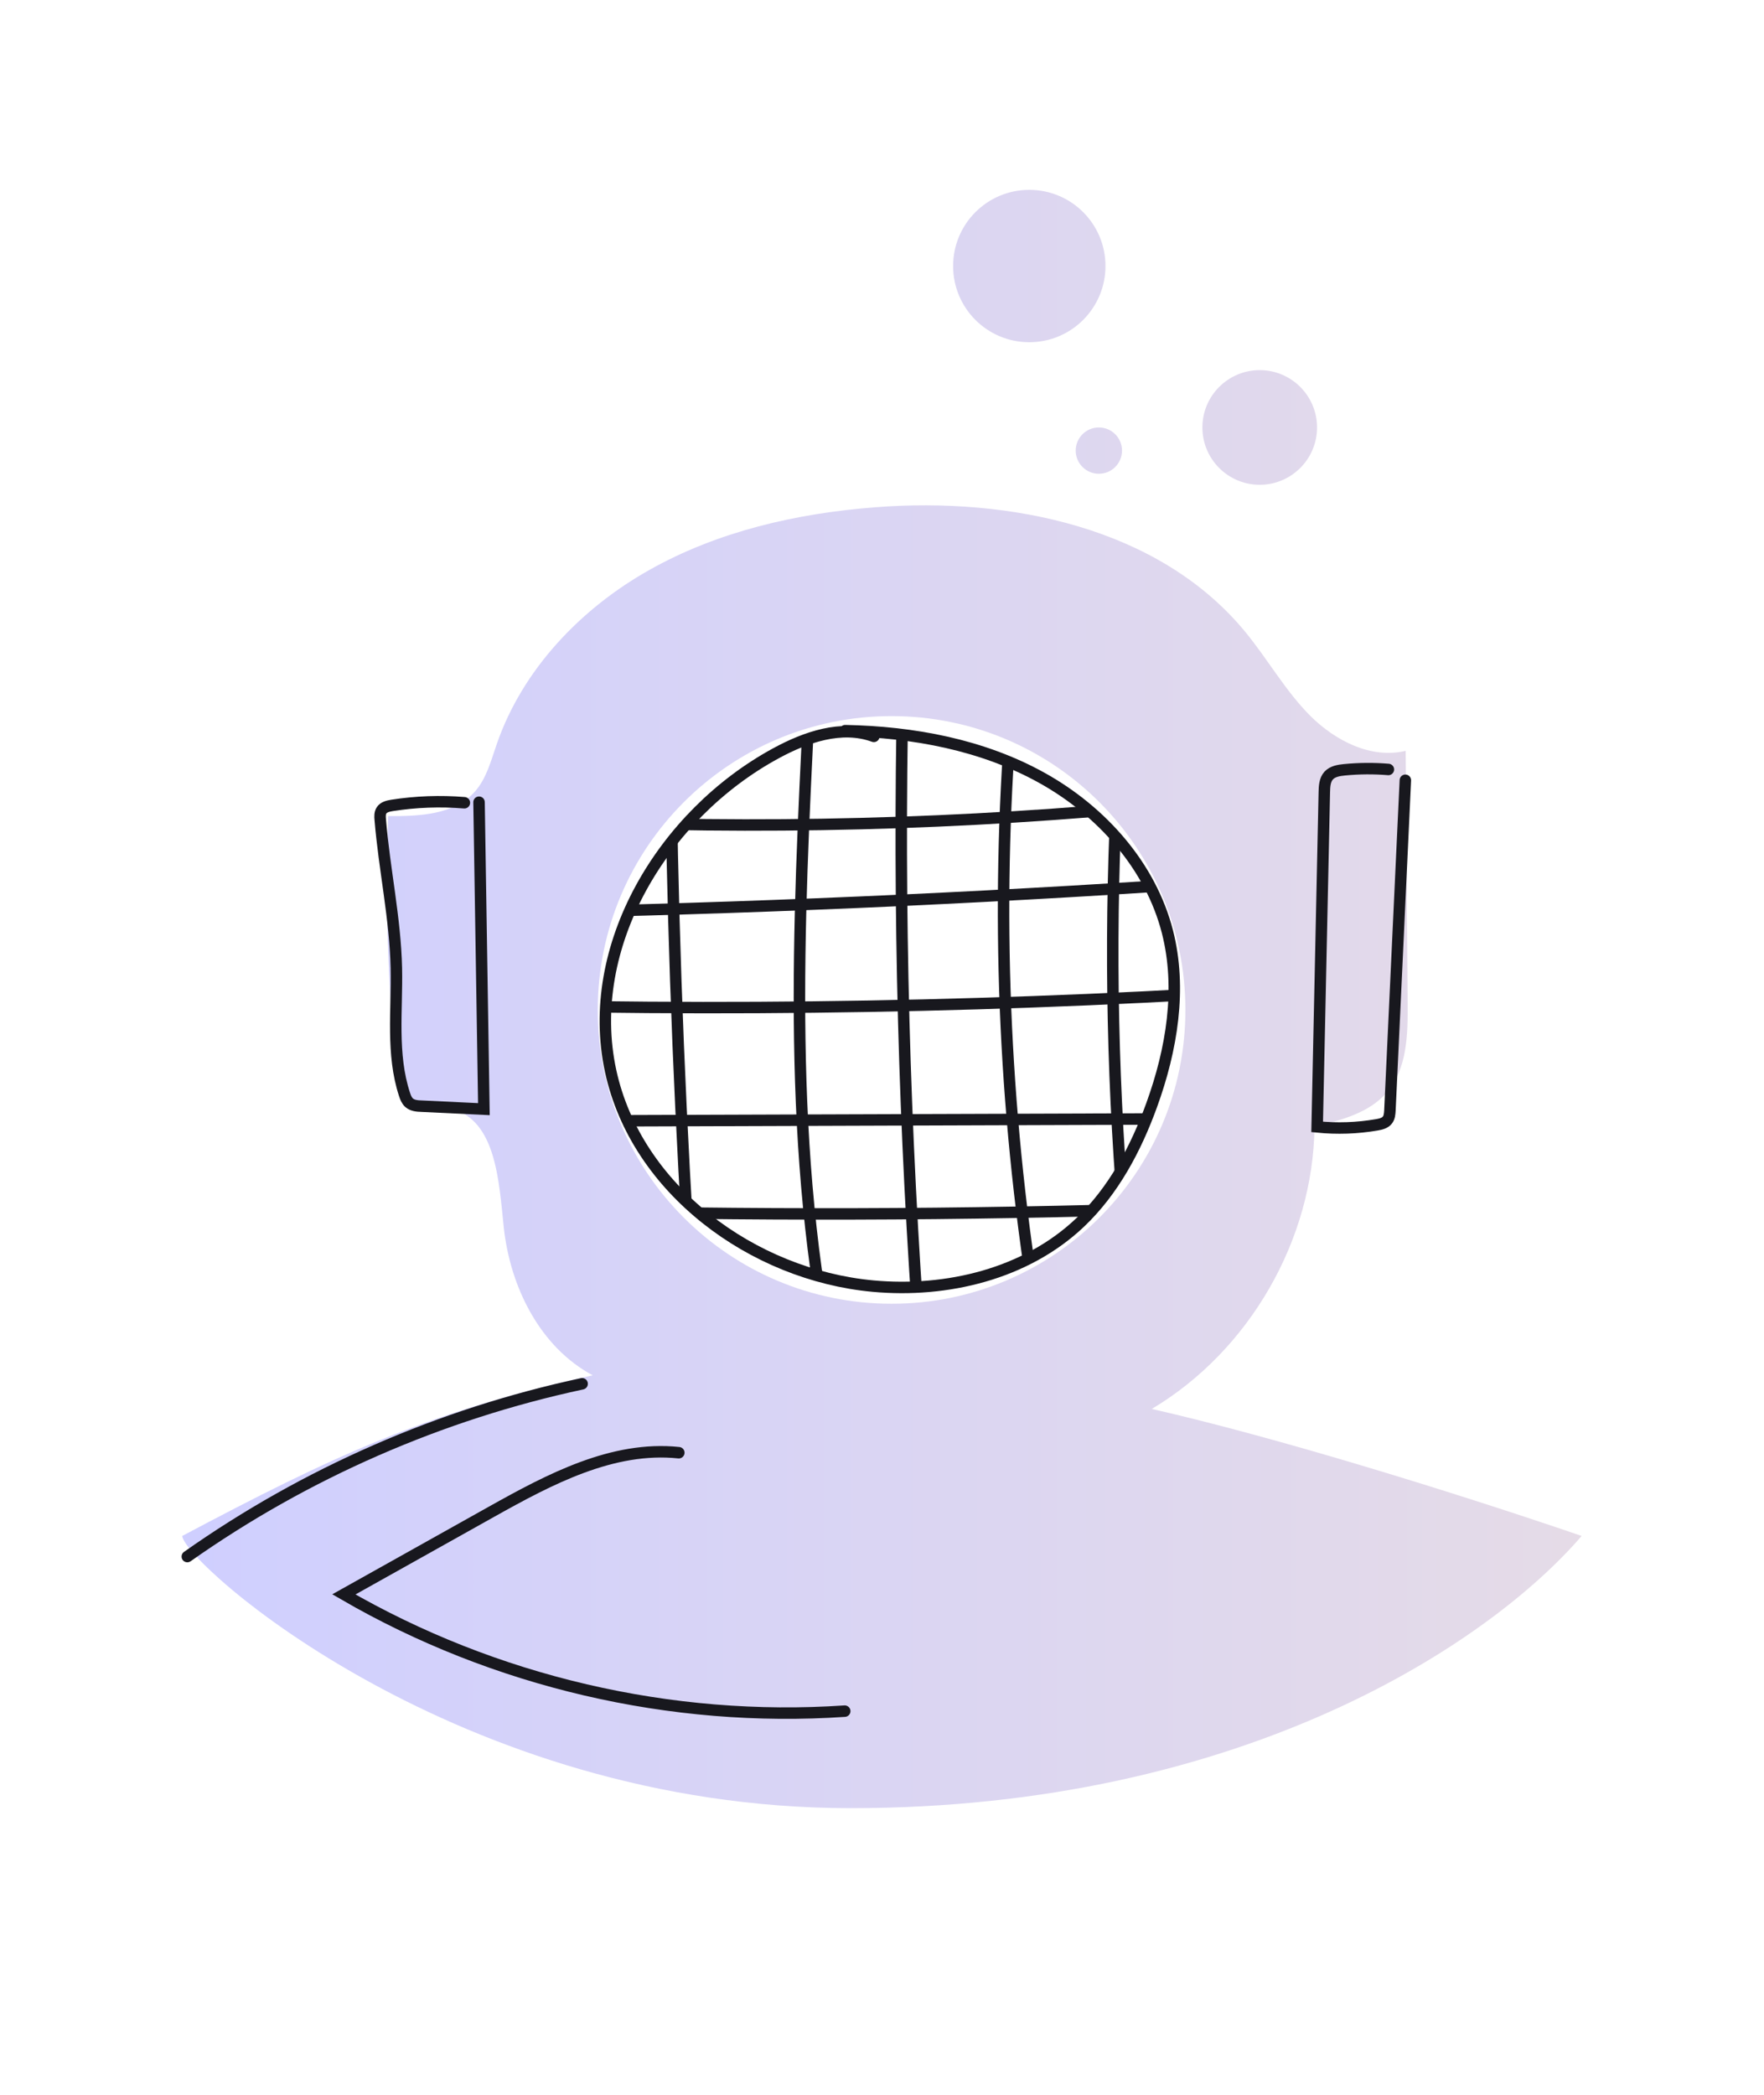 <?xml version="1.0" encoding="UTF-8"?>
<svg id="Layer_1" data-name="Layer 1" xmlns="http://www.w3.org/2000/svg" xmlns:xlink="http://www.w3.org/1999/xlink" viewBox="0 0 160 190">
  <defs>
    <style>
      .cls-1, .cls-2 {
        fill: none;
      }

      .cls-3 {
        fill: url(#linear-gradient);
      }

      .cls-4 {
        clip-path: url(#clippath);
      }

      .cls-2 {
        stroke: #18181e;
        stroke-linecap: round;
        stroke-width: 1.04px;
      }
    </style>
    <linearGradient id="linear-gradient" x1="16.53" y1="90.62" x2="143.47" y2="90.62" gradientUnits="userSpaceOnUse">
      <stop offset="0" stop-color="#cfcfff"/>
      <stop offset="1" stop-color="#e5dbe7"/>
    </linearGradient>
    <clipPath id="clippath">
      <path class="cls-1" d="m79.26,66.79c-2.92-1.07-6.18.06-8.91,1.55-10.2,5.55-17.42,17.48-14.96,28.82,2.33,10.72,12.87,18.48,23.79,19.49,6.71.62,13.87-1.11,18.77-5.75,3.05-2.89,5.08-6.72,6.51-10.67,1.82-5.02,2.75-10.55,1.43-15.72-1.53-5.98-5.99-10.96-11.39-13.96s-11.66-4.16-17.84-4.28"/>
    </clipPath>
  </defs>
  <path class="cls-3" d="m104.47,127.79c8.84-5.27,14.64-15.32,14.76-25.61,2.4-.57,4.96-1.23,6.56-3.1,1.84-2.14,1.91-5.23,1.89-8.05-.06-7.64-.12-15.29-.18-22.93-3.12.76-6.39-.91-8.66-3.18-2.27-2.28-3.86-5.14-5.9-7.62-7.81-9.47-21.33-12.24-33.57-11.29-7.12.55-14.26,2.18-20.48,5.69-6.22,3.5-11.48,9.01-13.82,15.75-.53,1.52-.93,3.14-1.99,4.34-1.86,2.11-5.05,2.25-7.87,2.23-.29,7.68-.04,15.37.75,23.01.09.86.21,1.79.81,2.42,1,1.06,2.72.75,4.13,1.1,4.09,1.01,4.35,6.55,4.79,10.74.57,5.41,3.27,10.88,8.07,13.45-15.06,3.33-23.6,7.34-37.23,14.57.16,2.46,25.02,24.69,60.63,24.69s57.99-15.02,66.3-24.69c-11.59-3.97-27.77-8.97-38.99-11.52Zm-23.6-9.54c-14.72,0-26.65-11.93-26.65-26.65s11.93-26.65,26.65-26.65,26.65,11.93,26.65,26.65-11.93,26.65-26.65,26.65Zm38.59-79.48c0,2.87-2.33,5.2-5.2,5.2s-5.2-2.33-5.2-5.2,2.33-5.2,5.2-5.2,5.2,2.33,5.2,5.2Zm-19.19-14.64c0,3.81-3.09,6.91-6.91,6.91s-6.91-3.09-6.91-6.91,3.09-6.91,6.91-6.91,6.91,3.09,6.91,6.91Zm1.5,16.74c0,1.16-.94,2.1-2.1,2.1s-2.1-.94-2.1-2.1.94-2.1,2.1-2.1,2.1.94,2.1,2.1Z"/>
  <path class="cls-2" d="m79.26,66.79c-2.92-1.07-6.18.06-8.91,1.55-10.2,5.55-17.42,17.48-14.96,28.82,2.33,10.72,12.87,18.48,23.79,19.49,6.71.62,13.87-1.11,18.77-5.75,3.05-2.89,5.08-6.72,6.51-10.67,1.82-5.02,2.75-10.55,1.43-15.72-1.53-5.98-5.99-10.96-11.39-13.96s-11.66-4.16-17.84-4.28"/>
  <g class="cls-4">
    <g>
      <path class="cls-2" d="m60.87,71.77c.23,15.32.86,30.63,1.88,45.91"/>
      <path class="cls-2" d="m73.41,63.72c-1.03,20.31-2.04,40.9,2.25,60.78"/>
      <path class="cls-2" d="m81.89,62.39c-.43,20.12.11,40.26,1.61,60.33"/>
      <path class="cls-2" d="m91.73,64.76c-1.41,17.75-.7,35.67,2.11,53.26"/>
      <path class="cls-2" d="m101.25,72.78c-.62,13.18-.34,26.41.85,39.55"/>
      <path class="cls-2" d="m50.84,82.72c20.57-.46,41.13-1.41,61.66-2.86"/>
      <path class="cls-2" d="m53.53,74.55c18.68.71,37.41.06,55.99-1.94"/>
      <path class="cls-2" d="m43.8,91.12c26.6.69,53.24.06,79.78-1.91"/>
      <path class="cls-2" d="m48.82,101.68c21.68-.07,43.36-.15,65.03-.22"/>
      <path class="cls-2" d="m55.53,109.91c19.55.39,39.12.19,58.66-.59"/>
    </g>
  </g>
  <path class="cls-2" d="m42.12,72.81c-2.19-.18-4.39-.1-6.56.24-.36.06-.76.15-.95.45-.16.24-.15.56-.12.85.37,4.5,1.36,8.94,1.46,13.45.08,3.85-.46,7.81.74,11.46.09.28.2.56.42.76.3.26.73.3,1.13.31,1.88.09,3.77.18,5.65.27-.15-9.28-.29-18.56-.44-27.84"/>
  <path class="cls-2" d="m125.93,69.79c-1.33-.11-2.66-.1-3.99.03-.51.05-1.07.14-1.42.52-.36.39-.39.98-.4,1.51-.11,5.13-.22,10.26-.33,15.39-.02.78-.03,1.57-.05,2.35-.09,4.21-.18,8.41-.27,12.62,1.81.18,3.64.12,5.42-.19.35-.06.73-.15.95-.43.19-.24.21-.57.23-.88.47-9.98.93-19.96,1.4-29.94"/>
  <path class="cls-2" d="m52.8,125.51c-12.83,2.75-25.09,8.11-35.81,15.67"/>
  <path class="cls-2" d="m61.57,131.76c-6-.63-11.71,2.4-16.98,5.35-4.47,2.5-8.93,5-13.4,7.5,13.65,7.92,29.69,11.66,45.43,10.59"/>
</svg>